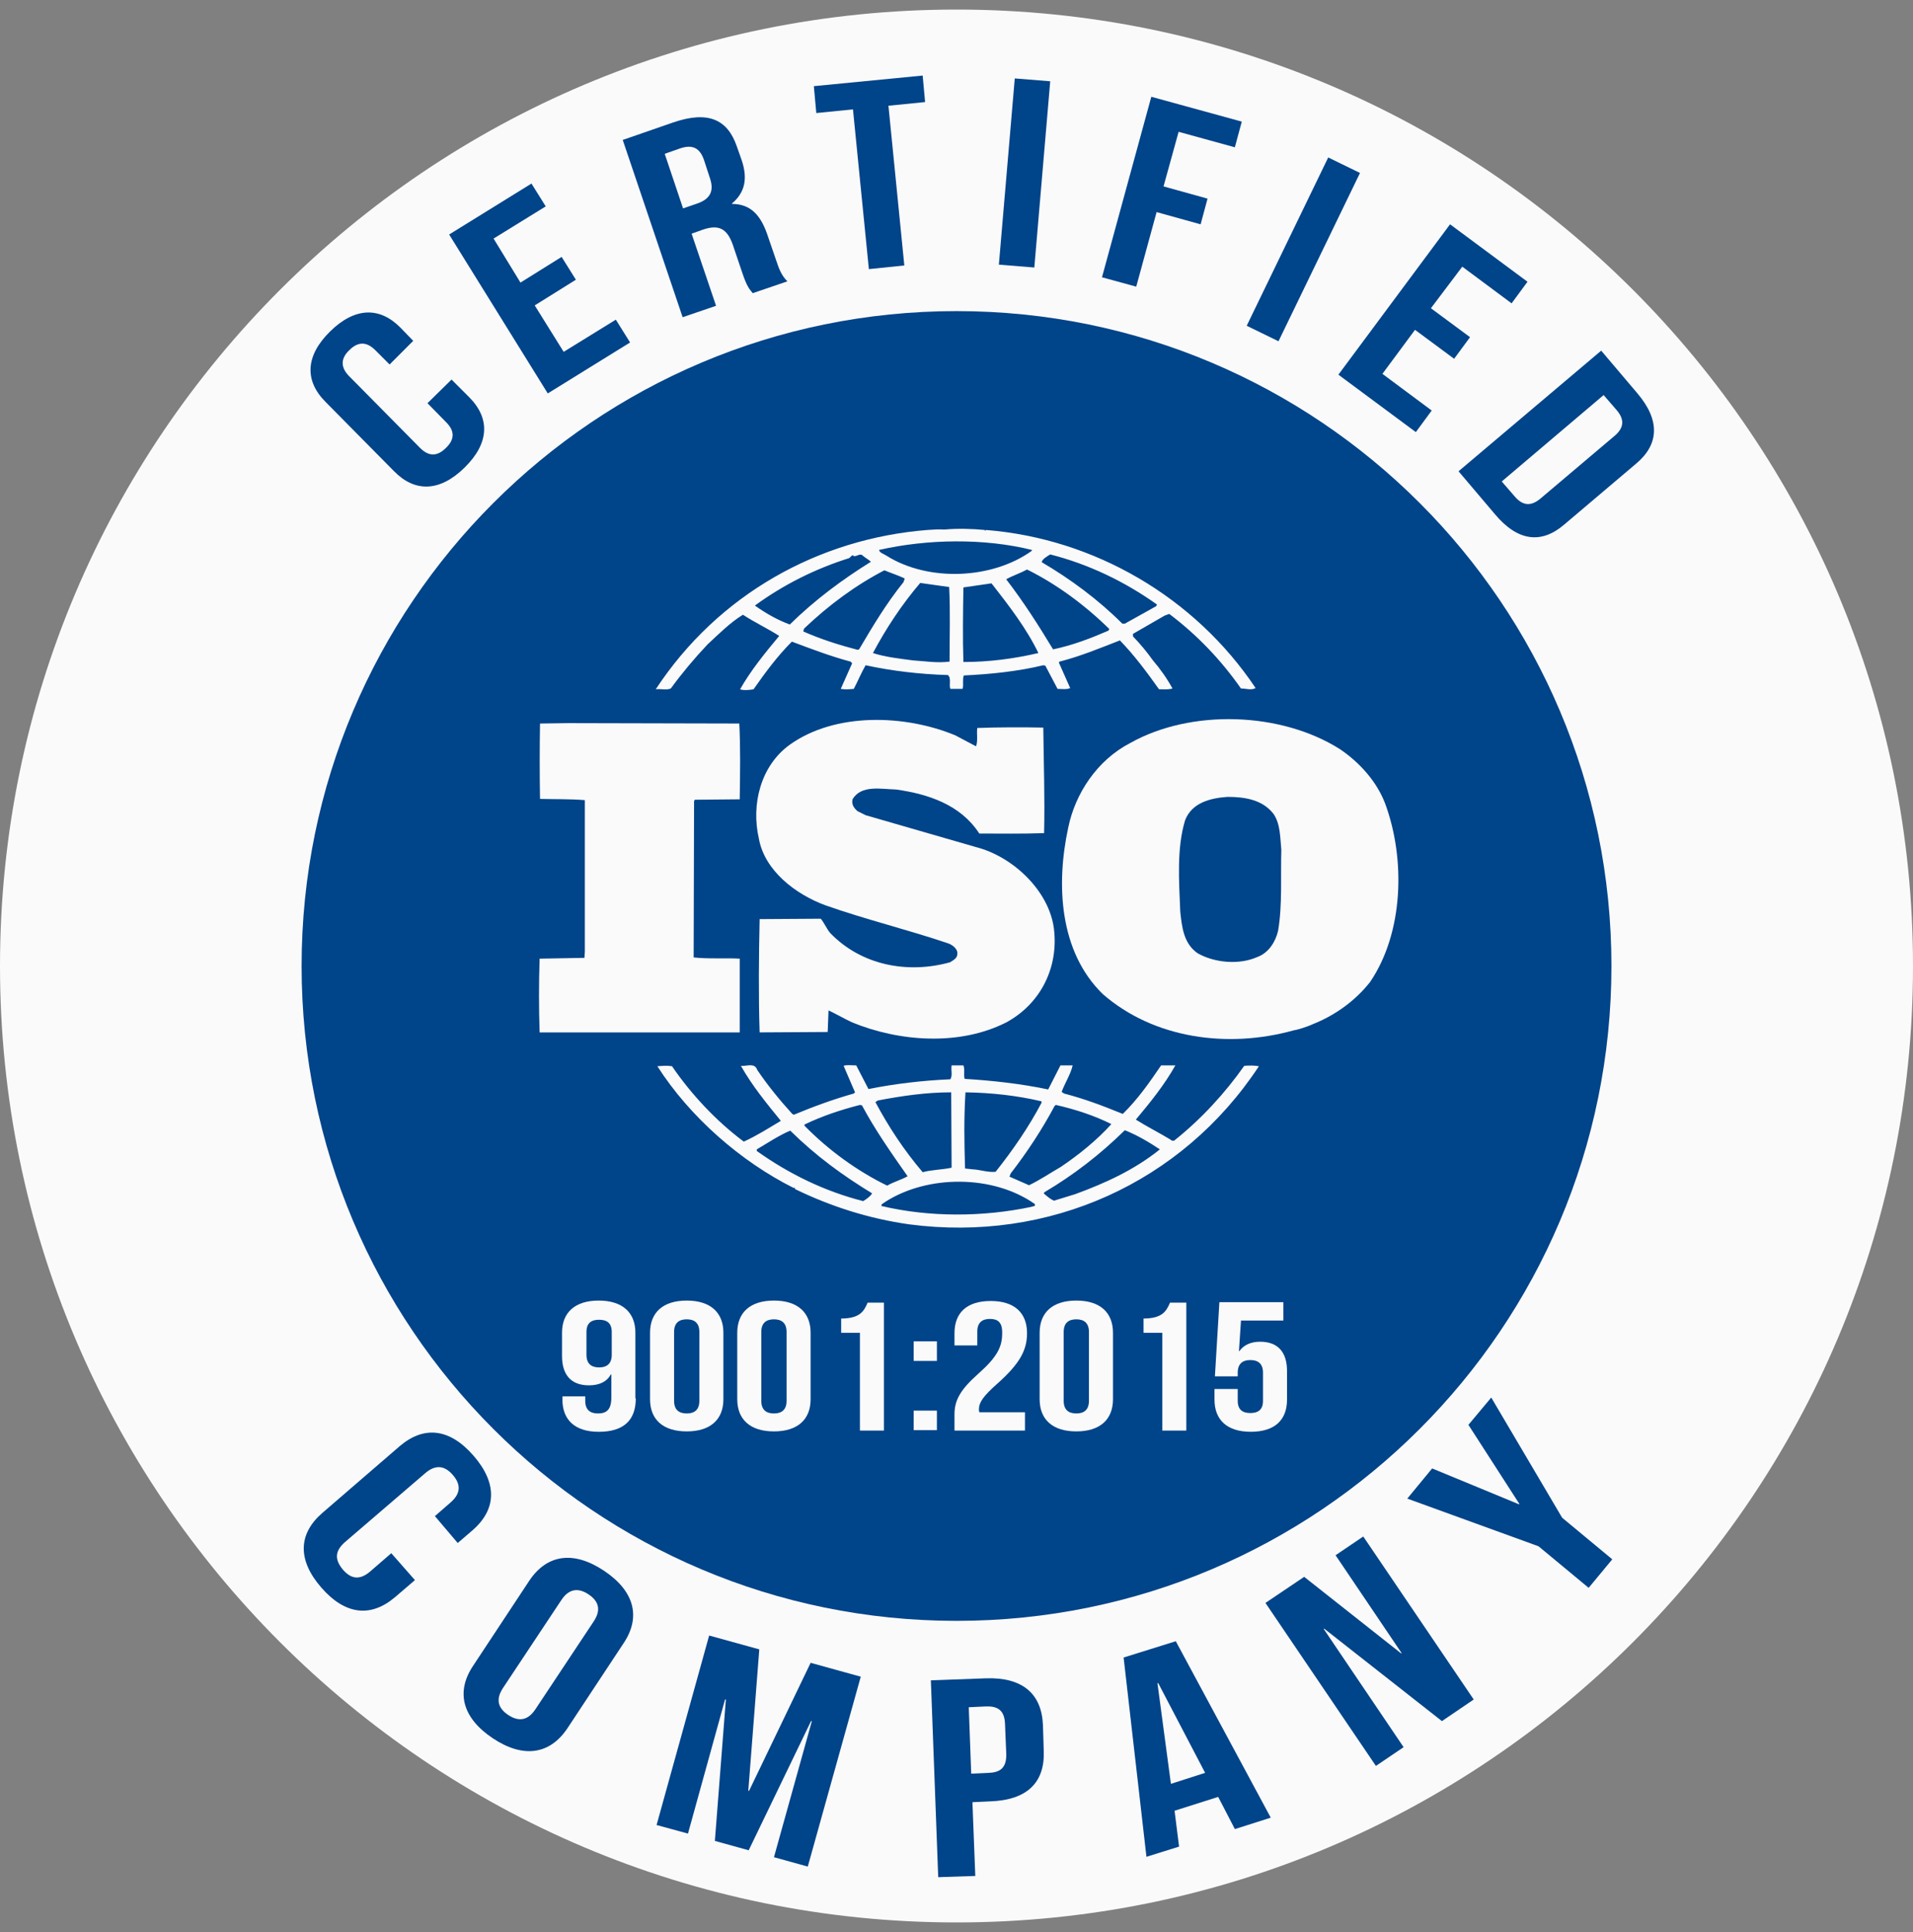 <svg width="100" height="101" viewBox="0 0 100 101" fill="none" xmlns="http://www.w3.org/2000/svg">
<rect x="0" y="0" width="100" height="101" fill="#808080" stroke="none"/>
<path d="M50 100.5C77.614 100.5 100 78.114 100 50.5C100 22.886 77.614 0.5 50 0.5C22.386 0.5 0 22.886 0 50.5C0 78.114 22.386 100.5 50 100.5Z" fill="#FAFAFA"/>
<path d="M50.001 84.734C68.908 84.734 84.236 69.406 84.236 50.499C84.236 31.591 68.908 16.264 50.001 16.264C31.093 16.264 15.766 31.591 15.766 50.499C15.766 69.406 31.093 84.734 50.001 84.734Z" fill="#00448A"/>
<path d="M72.412 42.021C71.986 40.892 71.113 39.89 70.047 39.166C66.958 37.206 62.25 37.057 59.076 38.846C57.35 39.741 56.2 41.488 55.838 43.278C55.199 46.239 55.369 49.754 57.649 51.97C60.312 54.292 64.168 54.824 67.619 53.866C67.789 53.844 68.3 53.695 68.663 53.525L68.769 53.482C69.834 53.035 70.857 52.31 71.624 51.331C73.371 48.753 73.477 44.918 72.412 42.021ZM66.809 48.667C66.681 49.221 66.319 49.818 65.723 50.031C64.764 50.457 63.486 50.329 62.612 49.839C61.867 49.328 61.782 48.455 61.696 47.645C61.632 46.047 61.505 44.343 61.952 42.873C62.314 41.957 63.273 41.722 64.168 41.659C65.084 41.659 66 41.808 66.575 42.553C66.937 43.086 66.916 43.789 66.98 44.428C66.937 45.728 67.044 47.325 66.809 48.667Z" fill="#FAFAFA"/>
<path d="M38.689 50.116C37.901 50.074 37.027 50.138 36.26 50.052L36.282 41.872L36.324 41.808L38.668 41.786C38.689 40.466 38.71 39.038 38.646 37.824L29.699 37.803L28.229 37.824C28.207 39.06 28.207 40.508 28.229 41.765C29.038 41.786 29.805 41.765 30.572 41.829V49.754L30.551 50.074L28.208 50.116C28.165 51.416 28.165 52.673 28.208 53.972H38.668V50.116H38.689Z" fill="#FAFAFA"/>
<path d="M65.041 55.719C64.039 57.146 62.782 58.51 61.419 59.596C61.376 59.66 61.227 59.639 61.185 59.575C60.588 59.213 59.949 58.893 59.374 58.531C60.141 57.615 60.865 56.72 61.44 55.697H60.695C60.098 56.571 59.48 57.466 58.692 58.233C57.648 57.807 56.69 57.444 55.624 57.167L55.496 57.082C55.667 56.614 55.965 56.166 56.072 55.697H55.433L54.793 56.954C53.387 56.656 51.853 56.486 50.426 56.401C50.362 56.188 50.447 55.889 50.362 55.697H49.744C49.702 55.974 49.808 56.188 49.681 56.422C48.211 56.486 46.783 56.656 45.398 56.933L44.759 55.697C44.525 55.697 44.269 55.655 44.099 55.719L44.695 57.104L44.632 57.167C43.566 57.466 42.523 57.849 41.5 58.275L41.415 58.233C40.754 57.508 40.115 56.72 39.583 55.932C39.455 55.527 38.986 55.761 38.73 55.719C39.306 56.741 40.051 57.657 40.818 58.595C40.179 58.978 39.54 59.383 38.88 59.681C37.452 58.616 36.131 57.21 35.13 55.74C34.853 55.697 34.661 55.719 34.363 55.74C36.067 58.403 38.73 60.725 41.5 62.11C41.5 62.11 41.5 62.089 41.521 62.089C41.542 62.089 41.585 62.131 41.542 62.153C43.417 63.069 45.42 63.708 47.529 64.006C54.815 64.965 61.781 61.854 65.808 55.74C65.594 55.697 65.275 55.697 65.041 55.719ZM55.134 57.807L55.198 57.764C56.221 57.998 57.201 58.318 58.096 58.765C57.329 59.617 56.37 60.384 55.454 61.002C54.9 61.322 54.367 61.684 53.792 61.961L52.77 61.513L52.834 61.343C53.707 60.214 54.474 59.042 55.134 57.807ZM50.469 57.104C51.832 57.125 53.174 57.274 54.431 57.572L54.453 57.636C53.792 58.893 52.961 60.107 52.045 61.258C51.641 61.3 51.257 61.151 50.852 61.13L50.447 61.087C50.405 59.703 50.384 58.488 50.469 57.104ZM45.889 57.53C47.124 57.295 48.402 57.104 49.723 57.104L49.744 61.045C49.255 61.151 48.701 61.151 48.232 61.279C47.252 60.129 46.442 58.893 45.761 57.615L45.889 57.53ZM42.054 58.787C42.991 58.339 43.95 58.02 44.951 57.764L45.058 57.785C45.739 59.063 46.592 60.278 47.444 61.492C47.103 61.684 46.698 61.79 46.378 61.982C44.802 61.215 43.311 60.129 42.054 58.85V58.787ZM45.121 62.792C43.119 62.28 41.266 61.386 39.561 60.171V60.086C40.136 59.745 40.712 59.362 41.308 59.106C42.672 60.448 44.056 61.45 45.59 62.387C45.484 62.557 45.292 62.685 45.121 62.792ZM53.92 63.09C51.406 63.623 48.594 63.644 46.08 63.047C46.038 62.941 46.208 62.898 46.272 62.834C48.487 61.407 51.917 61.407 54.09 62.941C54.154 63.09 53.984 63.047 53.92 63.09ZM56.2 62.429L55.092 62.77C54.9 62.685 54.73 62.536 54.559 62.387L54.602 62.323C56.114 61.428 57.499 60.363 58.799 59.085C59.438 59.34 60.056 59.703 60.631 60.086C59.31 61.151 57.776 61.854 56.2 62.429Z" fill="#FAFAFA"/>
<path d="M35.065 35.993C35.641 35.204 36.28 34.437 36.983 33.692C37.601 33.117 38.176 32.541 38.836 32.137C39.454 32.541 40.136 32.861 40.732 33.244C39.987 34.139 39.241 35.055 38.687 36.035C38.858 36.099 39.156 36.078 39.39 36.035C39.987 35.183 40.626 34.31 41.393 33.543C42.415 33.926 43.416 34.31 44.46 34.587L44.546 34.672L43.949 36.014C44.205 36.056 44.375 36.035 44.631 36.014C44.844 35.609 45.014 35.183 45.249 34.778C46.633 35.077 48.082 35.247 49.552 35.29C49.744 35.46 49.595 35.801 49.68 36.014H50.319C50.383 35.779 50.298 35.524 50.383 35.311C51.768 35.247 53.216 35.098 54.537 34.778L54.644 34.8L55.283 36.014C55.496 36.014 55.773 36.056 55.943 35.971L55.347 34.629L55.389 34.587C56.476 34.31 57.498 33.883 58.542 33.479C59.288 34.246 59.969 35.162 60.587 36.035C60.843 36.035 61.099 36.056 61.29 35.993C61.013 35.481 60.651 34.97 60.268 34.523C59.948 34.075 59.629 33.692 59.224 33.266V33.138L60.886 32.179L61.12 32.094C62.569 33.181 63.847 34.523 64.869 35.993C65.146 35.993 65.402 36.099 65.636 35.971C62.462 31.221 57.2 28.153 51.533 27.705L51.512 27.748L51.469 27.705C50.83 27.642 50.042 27.62 49.36 27.684C49.105 27.663 48.785 27.684 48.487 27.705C42.799 28.153 37.537 31.071 34.277 36.035C34.533 35.993 34.81 36.099 35.065 35.993ZM44.908 33.947L44.822 33.969C43.843 33.713 42.905 33.415 41.989 33.01L42.032 32.861C43.331 31.625 44.716 30.603 46.229 29.814C46.591 29.964 46.932 30.07 47.294 30.241L47.23 30.432C46.335 31.54 45.611 32.754 44.908 33.947ZM49.637 34.587C48.977 34.672 48.38 34.565 47.72 34.523C47.081 34.437 46.271 34.352 45.632 34.139C46.314 32.861 47.123 31.625 48.103 30.475L49.616 30.688C49.68 31.902 49.637 33.308 49.637 34.587ZM50.361 34.608C50.319 33.372 50.34 31.988 50.361 30.709C50.83 30.645 51.363 30.56 51.831 30.496C52.748 31.668 53.664 32.861 54.281 34.139C53.003 34.437 51.704 34.608 50.361 34.608ZM57.946 32.967C57.008 33.372 56.071 33.734 55.048 33.947C54.303 32.712 53.514 31.476 52.598 30.283C52.939 30.091 53.344 29.964 53.685 29.772C55.24 30.539 56.731 31.647 57.988 32.882L57.946 32.967ZM54.899 28.984C56.902 29.495 58.776 30.39 60.481 31.604L60.438 31.689L58.798 32.605H58.67C57.413 31.348 55.943 30.262 54.452 29.388C54.495 29.218 54.729 29.09 54.899 28.984ZM53.941 28.749V28.792C51.874 30.283 48.529 30.432 46.335 29.047C46.207 28.962 45.973 28.898 45.952 28.749C48.487 28.174 51.448 28.131 53.941 28.749ZM39.475 31.647C40.967 30.56 42.628 29.729 44.397 29.175C44.46 29.111 44.524 29.026 44.609 29.026V29.069C44.801 29.111 44.95 28.898 45.099 29.047C45.249 29.175 45.419 29.261 45.526 29.367C44.056 30.283 42.607 31.348 41.286 32.648C40.647 32.413 40.05 32.073 39.475 31.668V31.647Z" fill="#FAFAFA"/>
<path d="M49.658 50.307C47.421 50.925 45.014 50.456 43.395 48.773C43.203 48.539 43.097 48.262 42.905 48.028L39.709 48.049C39.667 49.945 39.645 52.096 39.709 53.971L43.267 53.95L43.31 52.821C43.714 53.013 44.119 53.247 44.524 53.439C46.995 54.461 50.169 54.696 52.619 53.439C54.409 52.459 55.346 50.563 55.091 48.539C54.835 46.557 52.939 44.768 51 44.278L45.248 42.616L44.822 42.403C44.63 42.233 44.503 42.041 44.567 41.785C45.014 41.019 46.058 41.253 46.846 41.274C48.508 41.508 50.212 42.062 51.192 43.575C52.236 43.575 53.45 43.596 54.579 43.554C54.622 41.636 54.558 39.953 54.537 38.036C53.472 38.015 52.172 38.015 51.086 38.057C51.043 38.334 51.128 38.739 51.022 39.016L49.935 38.441C47.315 37.354 43.672 37.226 41.286 38.931C39.752 40.038 39.262 42.062 39.667 43.831C39.965 45.514 41.584 46.749 43.139 47.324C45.248 48.07 47.464 48.603 49.594 49.327C49.807 49.412 50.084 49.625 50.042 49.881C50.042 50.094 49.829 50.2 49.658 50.307Z" fill="#FAFAFA"/>
<path d="M33.235 73.104C33.235 74.233 32.617 74.851 31.296 74.851C30.061 74.851 29.4 74.233 29.4 73.168V72.998H30.593V73.232C30.593 73.701 30.849 73.892 31.254 73.892C31.701 73.892 31.957 73.701 31.957 73.061V71.847H31.935C31.722 72.231 31.339 72.422 30.785 72.422C29.848 72.422 29.379 71.868 29.379 70.888V69.674C29.379 68.609 30.061 67.991 31.296 67.991C32.532 67.991 33.214 68.609 33.214 69.674V73.104H33.235ZM31.978 70.825V69.632C31.978 69.163 31.722 68.993 31.317 68.993C30.913 68.993 30.657 69.163 30.657 69.632V70.825C30.657 71.293 30.913 71.485 31.317 71.485C31.722 71.485 31.978 71.293 31.978 70.825Z" fill="#FAFAFA"/>
<path d="M33.98 69.674C33.98 68.609 34.662 67.991 35.898 67.991C37.133 67.991 37.815 68.609 37.815 69.674V73.147C37.815 74.212 37.133 74.83 35.898 74.83C34.662 74.83 33.98 74.212 33.98 73.147V69.674ZM35.237 73.232C35.237 73.701 35.493 73.892 35.898 73.892C36.303 73.892 36.558 73.701 36.558 73.232V69.632C36.558 69.163 36.303 68.971 35.898 68.971C35.493 68.971 35.237 69.163 35.237 69.632V73.232Z" fill="#FAFAFA"/>
<path d="M38.539 69.674C38.539 68.609 39.221 67.991 40.456 67.991C41.692 67.991 42.374 68.609 42.374 69.674V73.147C42.374 74.212 41.692 74.83 40.456 74.83C39.221 74.83 38.539 74.212 38.539 73.147V69.674ZM39.796 73.232C39.796 73.701 40.052 73.892 40.456 73.892C40.861 73.892 41.117 73.701 41.117 73.232V69.632C41.117 69.163 40.861 68.971 40.456 68.971C40.052 68.971 39.796 69.163 39.796 69.632V73.232Z" fill="#FAFAFA"/>
<path d="M43.971 68.928C44.951 68.928 45.164 68.545 45.355 68.098H46.208V74.787H44.951V69.674H43.971V68.928Z" fill="#FAFAFA"/>
<path d="M48.976 70.121V71.144H47.762V70.121H48.976ZM48.976 73.743V74.765H47.762V73.743H48.976Z" fill="#FAFAFA"/>
<path d="M51.748 68.95C51.343 68.95 51.087 69.142 51.087 69.611V70.335H49.895V69.696C49.895 68.63 50.534 68.013 51.791 68.013C53.026 68.013 53.687 68.63 53.687 69.696C53.687 70.59 53.303 71.293 52.131 72.337C51.386 72.998 51.173 73.317 51.173 73.68C51.173 73.722 51.173 73.765 51.194 73.829H53.58V74.787H49.895V73.935C49.895 73.189 50.214 72.636 51.151 71.805C52.11 70.953 52.387 70.42 52.387 69.717C52.408 69.121 52.153 68.95 51.748 68.95Z" fill="#FAFAFA"/>
<path d="M54.346 69.674C54.346 68.609 55.027 67.991 56.263 67.991C57.499 67.991 58.18 68.609 58.18 69.674V73.147C58.18 74.212 57.499 74.83 56.263 74.83C55.027 74.83 54.346 74.212 54.346 73.147V69.674ZM55.603 73.232C55.603 73.701 55.858 73.892 56.263 73.892C56.668 73.892 56.923 73.701 56.923 73.232V69.632C56.923 69.163 56.668 68.971 56.263 68.971C55.858 68.971 55.603 69.163 55.603 69.632V73.232Z" fill="#FAFAFA"/>
<path d="M59.777 68.928C60.757 68.928 60.97 68.545 61.162 68.098H62.014V74.787H60.757V69.674H59.777V68.928Z" fill="#FAFAFA"/>
<path d="M64.701 72.613V73.231C64.701 73.699 64.956 73.87 65.361 73.87C65.766 73.87 66.022 73.699 66.022 73.231V71.761C66.022 71.292 65.766 71.1 65.361 71.1C64.956 71.1 64.701 71.292 64.701 71.761V71.953H63.508L63.742 68.075H67.087V69.034H64.871L64.765 70.632H64.786C65.02 70.312 65.382 70.142 65.872 70.142C66.81 70.142 67.278 70.696 67.278 71.675V73.167C67.278 74.232 66.639 74.85 65.382 74.85C64.147 74.85 63.486 74.232 63.486 73.167V72.613H64.701Z" fill="#FAFAFA"/>
<path d="M23.604 19.842L24.52 20.758C25.628 21.866 25.585 23.166 24.286 24.444C22.986 25.722 21.686 25.743 20.6 24.636L17.021 21.014C15.913 19.906 15.956 18.607 17.255 17.328C18.555 16.05 19.854 16.029 20.941 17.137L21.601 17.818L20.366 19.054L19.62 18.308C19.13 17.818 18.683 17.882 18.257 18.308C17.831 18.713 17.767 19.182 18.257 19.672L21.963 23.421C22.453 23.911 22.901 23.826 23.306 23.421C23.732 23.017 23.817 22.569 23.327 22.079L22.347 21.078L23.604 19.842Z" fill="#00448A"/>
<path d="M27.207 14.773L29.358 13.43L30.104 14.623L27.952 15.966L29.465 18.394L32.192 16.711L32.937 17.904L28.634 20.567L23.479 12.259L27.782 9.596L28.527 10.789L25.801 12.472L27.207 14.773Z" fill="#00448A"/>
<path d="M39.349 15.326C39.178 15.113 39.05 15.007 38.795 14.24L38.305 12.791C38.006 11.939 37.559 11.726 36.749 12.003L36.153 12.216L37.431 15.986L35.684 16.583L32.553 7.316L35.194 6.4C37.005 5.782 38.028 6.229 38.518 7.657L38.773 8.381C39.093 9.34 38.944 10.064 38.262 10.639V10.661C39.242 10.661 39.753 11.257 40.094 12.216L40.584 13.643C40.733 14.09 40.861 14.41 41.159 14.708L39.349 15.326ZM34.747 8.04L35.706 10.895L36.387 10.661C37.048 10.447 37.367 10.064 37.112 9.318L36.813 8.402C36.6 7.742 36.217 7.55 35.599 7.742L34.747 8.04Z" fill="#00448A"/>
<path d="M42.543 4.504L48.231 3.95L48.359 5.335L46.442 5.527L47.272 13.878L45.419 14.069L44.588 5.718L42.671 5.91L42.543 4.504Z" fill="#00448A"/>
<path d="M53.046 4.1L54.899 4.249L54.068 13.985L52.215 13.835L53.046 4.1Z" fill="#00448A"/>
<path d="M60.822 9.745L63.123 10.384L62.761 11.727L60.46 11.088L59.395 14.986L57.605 14.496L60.183 5.059L64.913 6.358L64.55 7.7L61.611 6.891L60.822 9.745Z" fill="#00448A"/>
<path d="M69.431 8.232L71.092 9.042L66.832 17.84L65.17 17.031L69.431 8.232Z" fill="#00448A"/>
<path d="M74.799 16.114L76.844 17.627L76.013 18.756L73.968 17.243L72.264 19.544L74.841 21.461L74.011 22.59L69.963 19.587L75.8 11.726L79.848 14.729L79.017 15.858L76.439 13.941L74.799 16.114Z" fill="#00448A"/>
<path d="M83.701 18.331L85.597 20.568C86.79 21.974 86.726 23.231 85.533 24.232L81.762 27.428C80.569 28.45 79.333 28.301 78.14 26.874L76.244 24.637L83.701 18.331ZM83.828 20.653L78.502 25.17L79.184 25.958C79.567 26.405 79.994 26.512 80.526 26.064L84.403 22.784C84.936 22.336 84.894 21.889 84.51 21.441L83.828 20.653Z" fill="#00448A"/>
<path d="M21.69 82.604L20.646 83.499C19.389 84.564 18.047 84.436 16.79 82.987C15.533 81.539 15.597 80.175 16.854 79.089L20.902 75.595C22.159 74.53 23.501 74.657 24.758 76.106C26.015 77.555 25.951 78.918 24.694 80.005L23.927 80.665L22.734 79.259L23.565 78.535C24.119 78.045 24.076 77.576 23.671 77.108C23.267 76.639 22.798 76.532 22.244 77.001L18.026 80.623C17.472 81.113 17.515 81.56 17.919 82.05C18.324 82.519 18.771 82.646 19.347 82.156L20.454 81.198L21.69 82.604Z" fill="#00448A"/>
<path d="M27.675 82.625C28.591 81.262 29.976 81.049 31.573 82.114C33.171 83.179 33.512 84.542 32.596 85.906L29.656 90.358C28.74 91.722 27.355 91.935 25.757 90.87C24.16 89.804 23.819 88.441 24.735 87.078L27.675 82.625ZM26.29 88.249C25.885 88.867 26.056 89.314 26.567 89.655C27.078 89.996 27.568 89.975 27.973 89.378L31.041 84.755C31.446 84.138 31.275 83.69 30.764 83.349C30.253 83.008 29.762 83.03 29.358 83.626L26.29 88.249Z" fill="#00448A"/>
<path d="M39.116 93.618H39.158L42.375 86.928L44.995 87.653L42.226 97.58L40.458 97.09L42.439 89.975H42.396L39.137 96.728L37.369 96.238L37.944 88.846H37.901L35.963 95.855L34.322 95.407L37.07 85.501L39.691 86.225L39.116 93.618Z" fill="#00448A"/>
<path d="M54.519 90.188L54.561 91.53C54.625 93.17 53.709 94.108 51.749 94.171L50.833 94.214L50.982 98.07L49.044 98.134L48.66 87.844L51.536 87.738C53.453 87.674 54.455 88.547 54.519 90.188ZM50.641 89.25L50.769 92.723L51.685 92.68C52.303 92.659 52.623 92.403 52.601 91.679L52.537 90.145C52.516 89.421 52.175 89.186 51.536 89.208L50.641 89.25Z" fill="#00448A"/>
<path d="M66.427 95.023L64.552 95.62L63.679 93.937L61.399 94.661L61.634 96.536L59.929 97.069L58.736 86.651L61.463 85.799L66.427 95.023ZM61.208 93.255L62.997 92.68L60.547 87.993H60.505L61.208 93.255Z" fill="#00448A"/>
<path d="M69.218 85.139L69.197 85.16L73.372 91.338L71.924 92.318L66.15 83.797L68.174 82.433L73.245 86.438L73.266 86.417L69.815 81.304L71.263 80.324L77.037 88.846L75.375 89.975L69.218 85.139Z" fill="#00448A"/>
<path d="M80.424 80.835L73.564 78.343L74.864 76.766L79.402 78.641L79.423 78.62L76.76 74.487L77.953 73.06L81.66 79.344L84.28 81.517L83.045 83.008L80.424 80.835Z" fill="#00448A"/>
</svg>
